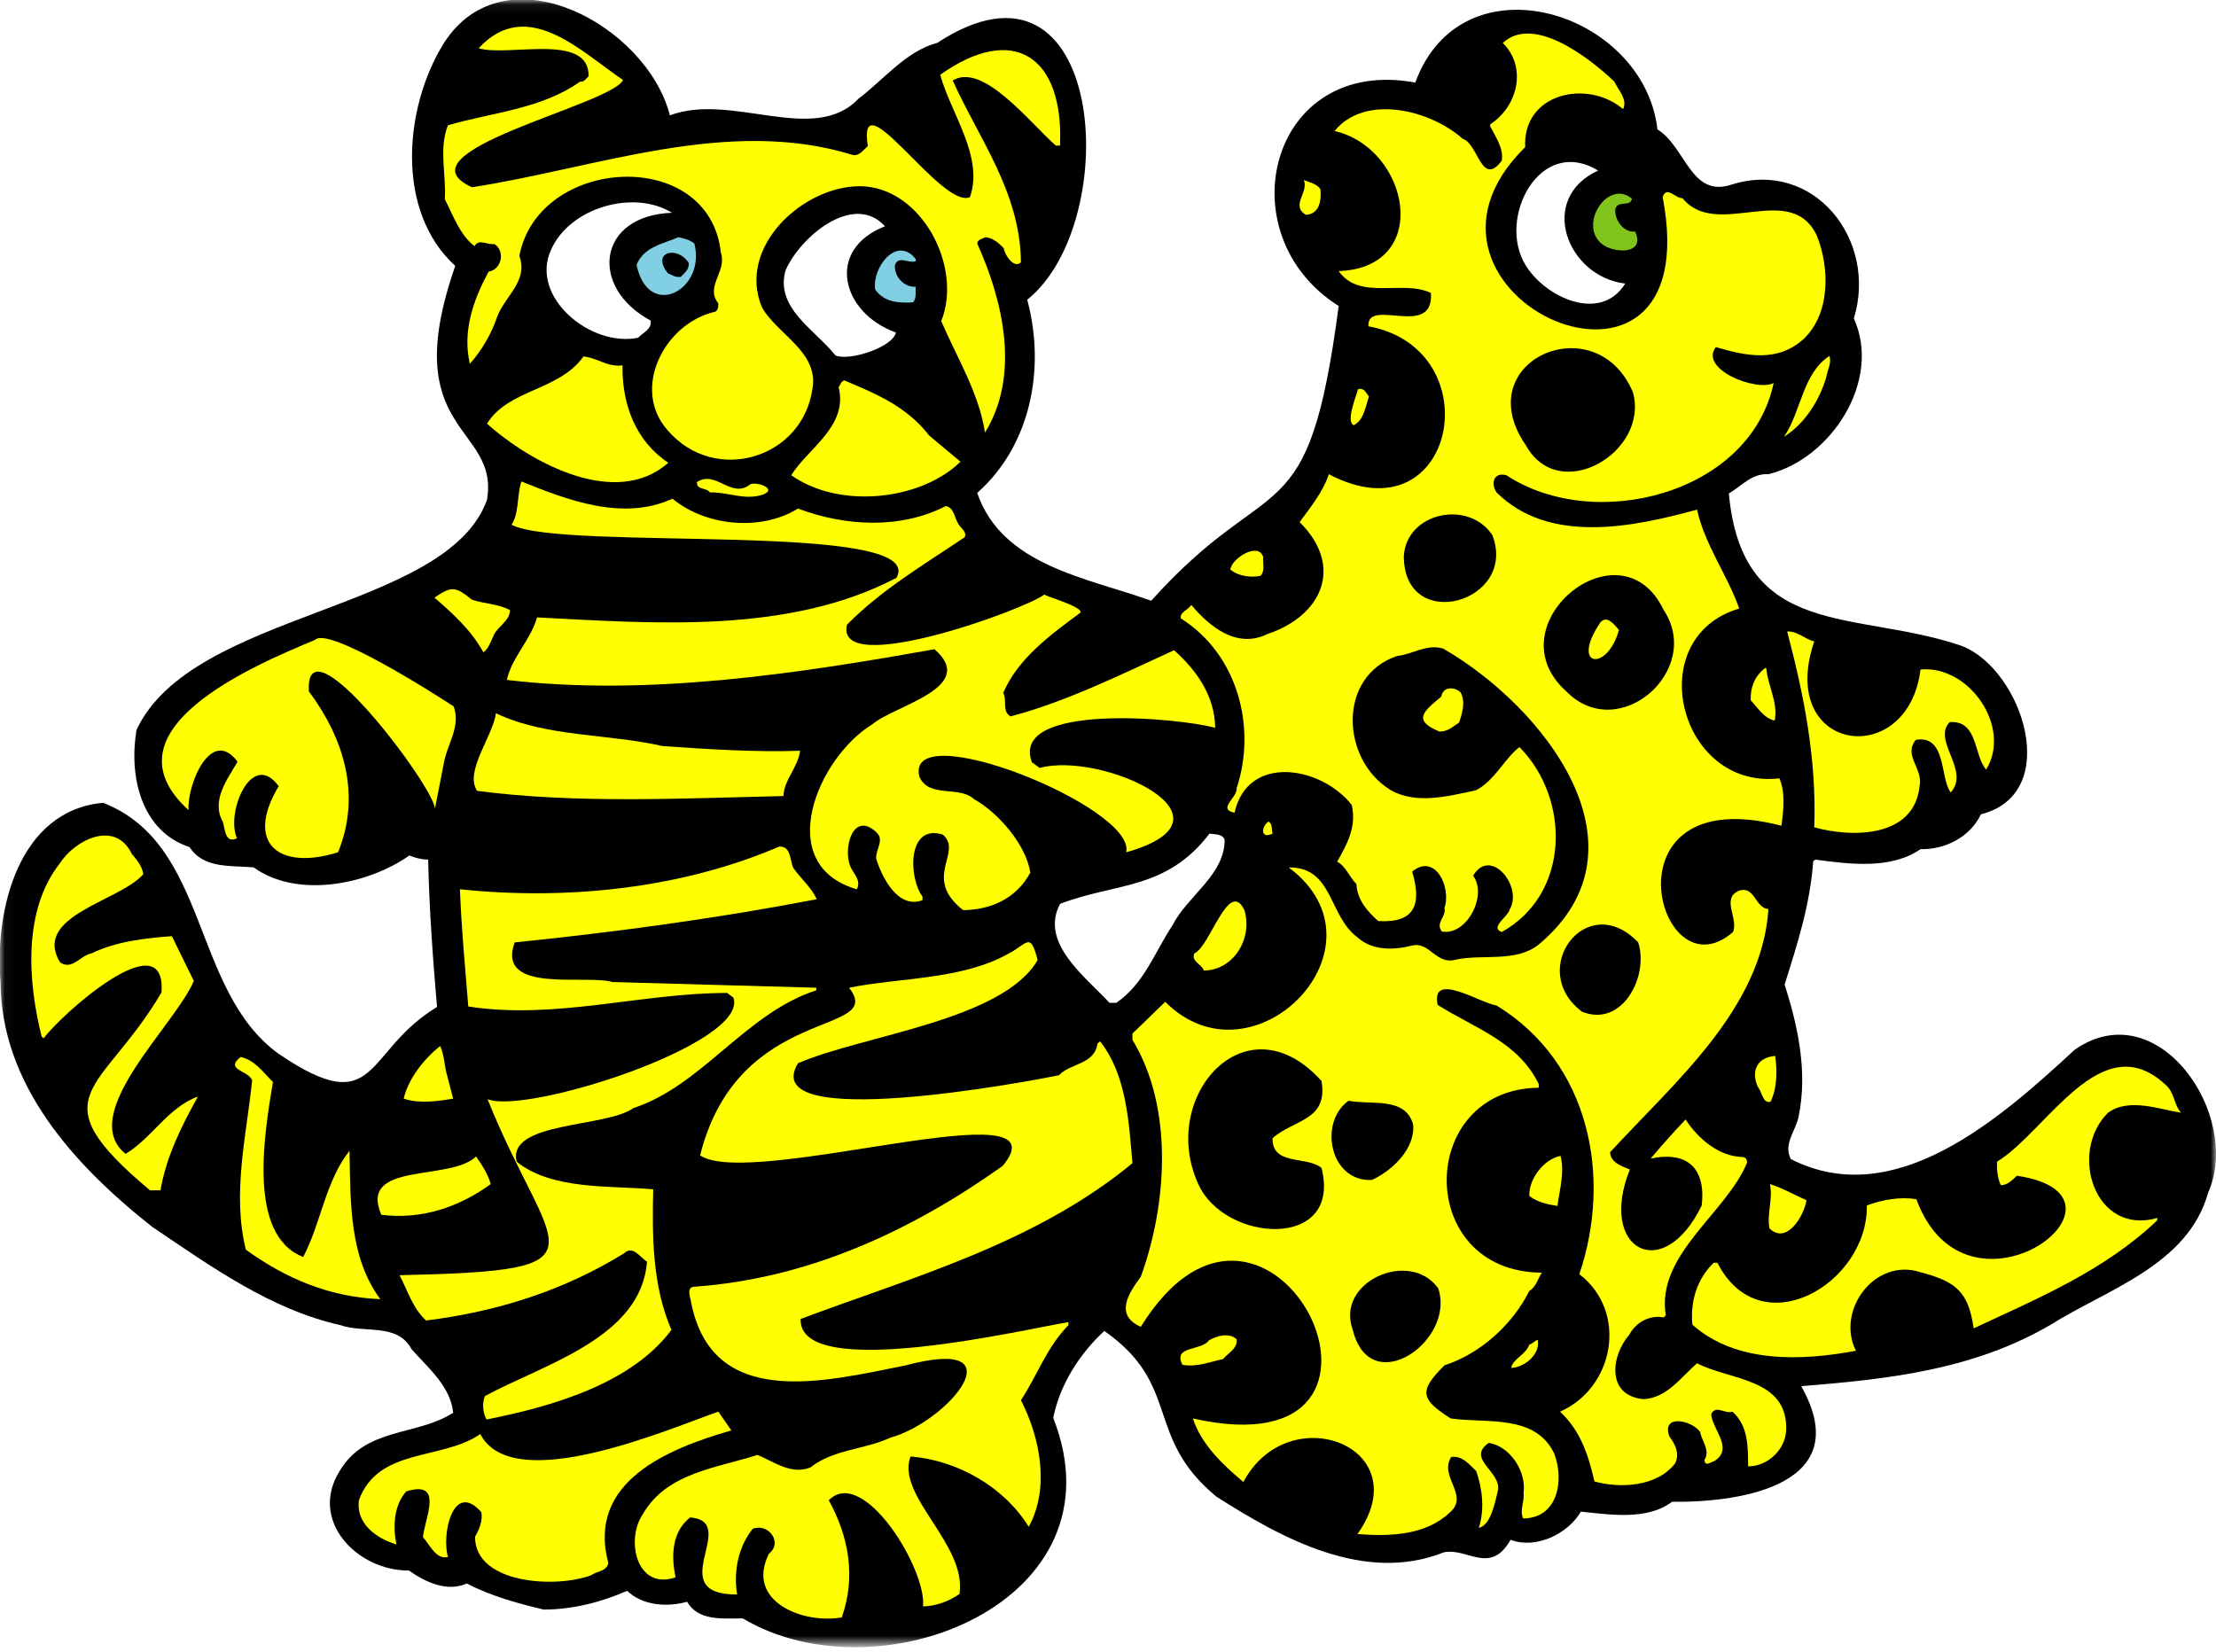 <?xml version="1.0" encoding="utf-8"?>
<!-- Generator: Adobe Illustrator 25.3.1, SVG Export Plug-In . SVG Version: 6.00 Build 0)  -->
<svg version="1.1" id="Livello_1" xmlns="http://www.w3.org/2000/svg" xmlns:xlink="http://www.w3.org/1999/xlink" x="0px" y="0px"
	 viewBox="0 0 220 164" style="enable-background:new 0 0 220 164;" xml:space="preserve">
<style type="text/css">
	.st0{filter:url(#Adobe_OpacityMaskFilter);}
	.st1{fill-rule:evenodd;clip-rule:evenodd;fill:#FFFFFF;}
	.st2{mask:url(#mask-2_1_);fill-rule:evenodd;clip-rule:evenodd;}
	.st3{fill-rule:evenodd;clip-rule:evenodd;fill:#FFFF01;}
	.st4{fill-rule:evenodd;clip-rule:evenodd;fill:#80C41C;}
	.st5{fill-rule:evenodd;clip-rule:evenodd;fill:#80CFE3;}
	.st6{fill-rule:evenodd;clip-rule:evenodd;}
</style>
<g id="Guide">
	<g id="Group-96" transform="translate(0, -0)">
		<g id="Group-3">
			<g id="Clip-2">
			</g>
			<defs>
				<filter id="Adobe_OpacityMaskFilter" filterUnits="userSpaceOnUse" x="-0.035" y="-0.057" width="220.034" height="163.615">
					<feColorMatrix  type="matrix" values="1 0 0 0 0  0 1 0 0 0  0 0 1 0 0  0 0 0 1 0"/>
				</filter>
			</defs>
			<mask maskUnits="userSpaceOnUse" x="-0.035" y="-0.057" width="220.034" height="163.615" id="mask-2_1_">
				<g class="st0">
					<polygon id="path-1_1_" class="st1" points="0,0 220,0 220,163.629 0,163.629 					"/>
				</g>
			</mask>
			<path id="Fill-1" class="st2" d="M121.58,83.387c0,3.517-3.675,5.534-5.173,8.481c-1.758,2.638-2.792,5.791-5.584,7.705h-0.674
				c-2.438-2.628-6.95-5.959-4.912-9.824c5.589-2.151,10.519-1.325,14.842-6.982C120.594,82.87,121.371,82.767,121.58,83.387
				 M219.213,118.448c3.426-7.665-4.957-19.989-13.239-14.218c-7.384,6.818-17.848,16.123-28.186,10.858
				c-0.774-1.501,0.518-2.845,0.777-4.24c0.908-4.371-0.055-8.928-1.395-13.083c1.24-3.931,2.531-7.913,2.844-12.256l0.207-0.155
				c3.515,0.465,7.496,0.983,10.445-1.036c2.432,0.052,4.913-1.189,5.998-3.464c8.14-2.048,4.133-14.321-1.86-16.703
				c-10.527-3.634-21.825-0.52-23.167-15.152c1.248-0.726,2.309-2.029,3.93-1.912c6.231-1.532,11.276-9.313,8.481-15.462
				c2.391-7.817-3.972-15.871-12.153-13.292c-4.035,1.345-4.552-3.774-7.344-5.48c-1.368-11.751-19.402-17.346-24.045-4.655
				c-14.488-2.675-18.864,15.09-7.604,22.185c-3.045,23.189-6.562,15.843-18.615,29.268c-6.332-2.283-14.782-3.455-17.271-10.705
				c5.291-4.683,6.814-12.32,4.965-19.186c9.638-7.711,7.824-36.497-8.947-25.493c-3.051,0.777-5.328,3.674-7.808,5.536
				c-4.413,4.658-12.607-0.667-18.722,1.653C64.235,2.497,50.04-5.241,44.01,4.371c-3.898,6.347-4.778,16.598,1.188,22.03
				c-5.857,16.759,4.396,15.727,3.154,23.218c-3.972,11.123-29.286,11.016-34.8,22.859c-0.779,4.653,0.482,10.062,5.27,11.635
				c1.399,2.169,4.14,1.807,6.361,2.015c4.37,3.143,11.422,1.675,15.462-1.189c0.571,0.258,1.294,0.414,1.863,0.414
				c0.104,4.912,0.467,9.823,0.878,14.634c-7.341,4.427-5.767,11.391-15.72,4.654c-8.722-6.336-6.845-20.798-17.428-24.927
				C1.88,80.466-0.552,90.282,0.053,97.506c0.052,10.133,7.189,18.099,15.049,24.304c5.895,3.981,11.789,8.221,18.718,9.773
				c2.329,0.829,5.638-0.259,7.037,2.379c1.706,1.914,3.877,3.723,4.133,6.311c-3.582,2.329-8.676,1.405-11.272,5.791
				c-3.091,4.954,1.779,9.917,6.879,9.877c1.603,1.136,3.774,2.171,5.739,1.292c2.429,1.242,5.015,1.965,7.65,2.586
				c2.89-0.013,5.668-0.724,8.278-1.863c1.499,1.449,3.929,1.657,5.947,1.088c1.136,1.912,3.412,1.653,5.534,1.653
				c13.543,8.067,37.999-1.665,30.818-19.909c0.663-3.311,2.592-6.339,5.069-8.636c7.71,5.39,3.917,10.483,11.119,16.445
				c6.513,4.162,14.734,8.679,22.597,5.534c2.368-0.472,4.609,2.299,6.619-1.242c2.501,0.966,5.698-0.588,6.981-2.793
				c2.848,0.28,6.541,0.905,9.051-0.98c7.174,0.083,18.271-1.808,12.824-11.481c8.734-0.697,17.124-1.631,24.771-6.103
				C209.18,128.016,217.194,125.637,219.213,118.448"/>
		</g>
		<path id="Fill-4" class="st3" d="M61.852,7.94c-1.116,2.482-22.739,7.119-14.997,10.653c12.348-1.897,25.421-7.047,37.8-3.208
			c0.621,0.155,1.086-0.515,1.501-0.878c-1.1-7.058,7.356,6.327,10.135,5.069c1.419-4.005-1.919-8.339-2.948-12.154
			c7.304-5.18,12.278-1.804,11.894,7.033h-0.415c-2.479-2.143-7.22-8.317-10.237-6.465c2.558,5.73,6.698,11.034,6.772,18.05
			c-0.685,0.692-1.637-0.758-1.706-1.397c-0.517-0.519-1.086-1.037-1.807-1.088c-0.313,0.157-0.779,0.206-0.83,0.62
			c2.569,5.689,4.302,13.058,0.775,18.774c-0.621-3.983-2.794-7.447-4.344-11.067c2.167-5.407-1.975-13.307-8.016-13.394
			c-5.712-0.045-12.314,6.064-9.773,12.05c1.5,2.635,5.586,4.395,5.016,7.963c-0.924,7.034-9.698,9.67-14.375,4.241
			c-3.679-4.104-0.35-10.653,4.706-11.791c0.31-0.155,0.31-0.567,0.31-0.826c-1.344-1.705,0.88-3.155,0.257-5.016
			c-1.126-10.621-18.137-9.625-20.012,0.309c0.933,2.483-1.497,4.032-2.223,6.105c-0.571,1.652-1.498,3.26-2.689,4.601
			c-0.775-3.311,0.412-6.466,1.861-9.153c1.314-0.2,1.67-2.072,0.57-2.741c-0.673,0.104-1.554-0.566-1.967,0.207
			c-1.448-1.086-2.12-3.05-2.95-4.653c0.156-2.432-0.619-5.016,0.311-7.346c4.451-1.291,9.256-1.599,13.136-4.343
			c0.363,0.103,0.57-0.309,0.829-0.517c0.093-4.404-8.023-1.892-10.914-2.79C52.33-0.431,57.746,5.188,61.852,7.94z"/>
		<path id="Fill-6" class="st3" d="M160.26,8.093c0.412,0.88,1.343,1.76,0.878,2.743c-3.51-3.003-9.98-1.616-9.723,3.773
			c-15.033,14.8,18.354,29.523,13.653,4.965c0.364-1.19,1.292,0.156,1.965,0.102c3.402,4.2,10.734-1.807,13.342,3.725
			c1.243,3.101,1.397,7.652-1.292,10.238c-2.629,2.399-5.776,1.693-8.74,0.825c-1.684,2.183,3.994,4.452,5.74,3.572
			c-2.318,11.008-17.751,14.936-26.529,9.151c-1.231-0.346-1.598,0.793-0.983,1.704c5.227,5.188,13.51,3.463,19.909,1.71
			c0.775,3.516,3.001,6.462,4.19,9.823c-9.775,2.879-6,18.023,3.981,16.861c0.62,1.396,0.412,3.204,0.206,4.705
			c-17.964-4.671-12.309,17.131-4.808,10.55c0.567-1.345-1.191-3.31,0.567-4.087c1.604-0.567,1.604,1.71,2.951,1.811
			c-0.656,9.906-9.326,17.186-15.722,24.148c0.051,1.036,1.189,1.397,1.965,1.708c-3.207,7.964,3.313,11.479,7.136,3.568
			c0.424-3.674-1.416-5.424-5.068-4.654c1.085-1.291,2.379-2.74,3.463-3.877c1.243,1.912,3.311,3.672,5.638,3.725
			c0.363,0,0.467,0.309,0.467,0.566c-2.095,5.057-9.051,9.131-8.069,15.153l-0.206,0.207c-1.395-0.259-2.741,0.468-3.414,1.708
			c-1.835,2.126-2.3,6.059,1.398,6.41c2.327-0.103,3.722-2.171,5.325-3.566c3.208,1.706,9.05,1.448,8.846,6.67
			c-0.085,1.911-1.84,3.578-3.778,3.567c0-2.017,0-4.032-1.551-5.429c-0.776,0.26-1.654-0.723-2.12,0.26
			c0.154,1.552,2.275,3.412,0.311,4.654c-0.311,0.051-0.88,0.62-0.981-0.105c0.62-0.983-0.26-1.861-0.415-2.792
			c-0.834-1.175-3.896-1.83-3.053,0.465c0.571,0.726,1.036,1.709,0.571,2.64c-1.768,2.33-5.457,2.523-8.017,1.807
			c-0.569-2.481-1.344-5.015-3.415-6.929c5.41-2.389,6.767-9.921,1.917-13.654c3.262-9.658,1.052-21.007-8.225-26.68
			c-1.585-0.208-6.555-3.485-5.843-0.054c3.649,2.304,8.014,3.66,10.034,7.861v0.362c-12.116,0.13-12.344,18.307,0.309,18.362
			c-0.363,0.513-0.569,1.444-1.239,1.807c-1.71,3.411-4.912,6.256-8.43,7.396c-2.573,2.553-2.374,3.366,0.622,5.273
			c3.565,0.515,8.428-0.466,10.289,3.518c0.991,2.621,0.366,6.391-3.103,6.412c-0.362-0.88,0.155-1.605,0.051-2.586
			c0.284-2.133-1.397-4.615-3.464-4.913c-2.242,1.554,1.182,2.811,0.931,4.654c-0.29,1.201-0.721,3.548-1.913,3.774
			c0.596-1.847,0.352-3.88-0.257-5.635c-0.673-0.625-1.346-1.55-2.484-1.4c-1.239,1.968,1.811,3.779-0.103,5.484
			c-2.378,2.276-5.895,2.431-9.203,2.171c6.151-8.657-6.834-13.63-11.325-5.17c-2.028-1.691-4.19-3.747-5.017-6.308
			c25.026,5.647,7.683-29.821-5.17-9.101c-2.628-1.155-1.216-3.332,0-4.965c2.635-7.239,3.256-16.808-0.828-23.528v-0.623
			l3.258-3.153c8.741,8.807,22.757-5.509,12.256-13.342c4.447-0.052,3.929,4.859,6.876,6.981c1.447,1.294,3.569,1.24,5.379,0.775
			c1.757-0.412,2.379,1.966,4.343,1.397c2.69-0.569,5.947,0.312,8.225-1.5c11.576-9.693,0.403-23.676-9.467-29.372
			c-1.65-0.52-3.048,0.568-4.601,0.723c-5.945,2.014-5.568,10.29-0.671,13.29c2.534,1.5,5.792,0.619,8.479,0.052
			c1.839-0.888,2.927-3.242,4.346-4.292c5.098,5.158,5.026,14.597-1.758,18.357c-1.237-0.429,0.651-1.543,0.775-2.221
			c1.38-2.251-1.882-6.306-3.619-3.365c1.457,1.951-0.642,5.994-3.105,5.535c-0.672-0.88,0.468-1.45,0.26-2.326
			c0.703-2.057-0.91-5.5-3.206-3.622c0.951,3.191,0.336,5.136-3.36,4.913c-1.088-0.932-2.121-2.174-2.172-3.672
			c-0.725-0.725-1.036-1.757-1.914-2.227c0.953-1.678,1.96-3.454,1.446-5.634c-3.03-3.85-10.326-5.097-11.635,0.775
			c-1.758-0.361,0.311-1.498,0.208-2.429c2.009-6.03,0.118-13.307-5.534-16.86c-0.154-0.62,0.725-0.826,1.034-1.345
			c1.794,2.146,4.51,4.388,7.55,2.897c5.391-1.796,7.672-6.681,3.208-11.119c1.084-1.498,2.326-2.998,2.896-4.756
			c12.6,6.624,16.257-12.422,3.929-14.687c-0.165-2.931,6.528,1.303,6.206-3.308c-2.804-1.351-7.072,0.795-9.155-2.171
			c9.354-0.347,7.048-12.181-0.412-13.912c3.009-3.692,9.48-2.124,12.72,0.775c1.55,0.466,1.861,4.863,3.88,2.171
			c0.206-1.187-0.569-2.275-1.086-3.307c-0.104-0.052-0.053-0.21-0.053-0.311c2.757-1.776,3.658-5.697,1.24-8.069
			C152.207,1.473,157.626,5.598,160.26,8.093"/>
		<path id="Fill-8" class="st1" d="M158.657,16.936c-6.053,2.779-3.089,10.53,2.689,11.224c-2.427,3.916-7.903,1.398-9.878-1.812
			C148.583,21.722,152.85,13.408,158.657,16.936"/>
		<path id="Fill-10" class="st3" d="M131.094,18.798c0.104,1.125-0.114,2.459-1.447,2.535c-1.552-0.934,0.309-2.223-0.208-3.466
			C130.006,18.128,130.731,18.229,131.094,18.798"/>
		<path id="Fill-12" class="st4" d="M162.017,19.73c-0.154,0.878-1.395,0.103-1.654,1.032c-0.103,1.053,0.833,2.369,1.966,2.224
			c1.112,2.378-2.271,2.202-3.415,1.139C156.753,22.154,159.684,17.754,162.017,19.73"/>
		<path id="Fill-14" class="st1" d="M66.71,21.126c-7.414,0.273-8.266,7.394-2.12,10.705c0.156,0.877-0.775,1.187-1.239,1.706
			c-4.711,0.972-10.8-4.06-8.639-8.741C56.551,20.607,62.913,18.779,66.71,21.126"/>
		<path id="Fill-16" class="st1" d="M87.861,22.468c-5.923,2.305-4.363,8.588,1.086,10.55c-0.321,1.467-4.624,2.86-5.998,2.277
			c-2.069-2.588-6.002-4.708-4.966-8.431C79.4,23.561,84.718,19.023,87.861,22.468"/>
		<path id="Fill-18" class="st5" d="M68.935,24.176c1.189,4.64-4.581,7.673-5.739,2.12c0.721-1.809,2.637-2.069,4.136-2.74
			C67.899,23.66,68.47,23.814,68.935,24.176"/>
		<path id="Fill-20" class="st5" d="M90.913,25.728v0.208c-0.723,0.256-1.758-0.62-2.069,0.412
			c-0.071,1.101,0.906,2.208,2.069,2.121c-0.052,0.515,0.103,1.137-0.259,1.551c-1.5,0.104-2.947-0.052-3.777-1.292
			C86.584,26.505,89.067,23.346,90.913,25.728"/>
		<path id="Fill-22" class="st6" d="M68.367,26.091c0.103,0.62-0.415,1.032-0.779,1.395c-0.515,0.103-0.929-0.208-1.292-0.363
			C64.622,24.995,67.239,24.363,68.367,26.091"/>
		<path id="Fill-24" class="st6" d="M162.121,38.967c1.617,5.945-7.353,11.228-10.653,5.222
			C145.694,35.806,158.471,30.263,162.121,38.967"/>
		<path id="Fill-26" class="st3" d="M181.307,37.465c-0.673,2.275-2.121,4.603-4.189,5.898c1.725-2.545,1.826-6.273,4.5-8.018
			C181.875,36.02,181.41,36.742,181.307,37.465"/>
		<path id="Fill-28" class="st3" d="M61.799,36.278c-0.052,3.878,1.291,7.498,4.548,9.67c-5.196,4.612-13.689-0.012-17.995-3.88
			c2.109-3.439,7.16-3.254,9.567-6.67C59.265,35.502,60.297,36.484,61.799,36.278"/>
		<path id="Fill-30" class="st3" d="M92.258,43.258l3.101,2.586c-3.956,3.856-12.019,4.732-16.806,1.344
			c1.639-2.655,5.672-4.866,4.706-8.741c0.155-0.208,0.257-0.62,0.569-0.673C86.877,39.069,89.982,40.311,92.258,43.258"/>
		<path id="Fill-32" class="st3" d="M135.904,39.379c-0.363,1.036-0.465,2.277-1.502,2.846c-0.818-0.349,0.222-2.802,0.412-3.569
			C135.439,38.448,135.643,39.068,135.904,39.379"/>
		<path id="Fill-34" class="st3" d="M74.52,48.068c0.726-0.235,2.673,0.487,1.24,1.034c-1.811,0.622-3.463-0.258-5.275-0.209
			c-0.363-0.514-1.345-0.205-1.292-1.03C71.106,46.621,72.607,49.619,74.52,48.068"/>
		<path id="Fill-36" class="st3" d="M66.762,49.517c3.311,2.741,8.791,3.256,12.462,0.98c4.65,1.753,10.147,2.083,14.686-0.256
			c0.931,0.206,0.828,1.447,1.449,2.067c0.259,0.312,0.62,0.623,0.412,1.037c-3.981,2.687-8.221,5.169-11.685,8.685
			c-1.248,5.343,17.582-1.454,19.597-2.998c0.225,0.208,3.911,1.247,3.569,1.81c-2.946,2.171-6.206,4.549-7.655,7.963
			c0.415,0.775-0.152,1.809,0.726,2.329c5.559-1.466,10.966-4.161,16.236-6.57c2.328,2.068,4.034,4.604,4.085,7.707
			c-3.577-1.009-20.414-2.539-18.203,3.412l0.779,0.569c6.118-1.69,20.71,4.953,8.584,8.376c1.039-4.456-22.072-13.716-20.53-7.498
			c0.983,2.174,3.929,0.83,5.431,2.223c2.467,1.389,5.163,4.553,5.583,7.293c-1.391,2.582-3.917,3.692-6.671,3.725
			c-4.125-3.242,0.043-5.721-2.016-7.5c-3.565-1.114-3.409,4.302-2.017,6.156v0.359c-2.476,0.918-4.05-2.351-4.603-4.138
			c-0.052-0.928,0.878-1.86,0-2.635c-2.291-2.086-3.281,1.54-2.586,3.361c0.311,0.775,1.138,1.396,0.674,2.326
			c-8.419-2.436-3.869-13.108,1.551-16.392c2.164-1.867,10.549-3.636,6.152-7.446c-13.408,2.405-28.522,4.716-42.457,3.05
			c0.516-2.276,2.381-3.981,3.001-6.207c11.846,0.615,25.041,1.648,35.682-3.93c3.257-5.703-33.264-2.602-38.215-5.273
			c0.775-1.137,0.515-2.897,0.983-4.294C56.263,49.62,61.8,51.792,66.762,49.517"/>
		<path id="Fill-38" class="st6" d="M148.159,53.136c2.568,6.683-8.791,9.873-8.791,2.069
			C139.651,50.849,145.814,49.593,148.159,53.136"/>
		<path id="Fill-40" class="st3" d="M125.406,55.308c-0.052,0.62,0.204,1.397-0.26,1.863c-0.931,0.204-2.224,0.048-3-0.623
			C122.282,55.428,124.948,53.769,125.406,55.308"/>
		<path id="Fill-42" class="st6" d="M165.172,60.583c3.953,5.951-4.47,13.37-9.672,8.067
			C148.137,62.071,160.913,51.621,165.172,60.583"/>
		<path id="Fill-44" class="st3" d="M46.855,59.549c1.24,0.412,2.637,0.412,3.774,1.033c0,1.088-1.292,1.655-1.655,2.586
			c-0.257,0.568-0.519,1.292-0.984,1.603c-1.187-2.171-3-3.827-4.859-5.431C44.834,58.195,45.174,58.191,46.855,59.549z"/>
		<path id="Fill-46" class="st3" d="M160.725,62.548c-1.13,4.171-4.867,3.759-1.863-0.723
			C159.534,60.997,160.31,62.083,160.725,62.548"/>
		<path id="Fill-48" class="st3" d="M180.116,63.684c-3.765,11.066,9.301,12.871,10.55,2.792c4.845-0.45,9.09,5.738,6.516,9.931
			c-1.242-1.347-0.775-4.912-3.62-4.706c-1.774,1.852,2.078,4.795,0.101,6.982c-1.082-1.401-0.392-5.735-3.462-5.224
			c-1.295,1.552,0.774,2.846,0.363,4.653c-0.554,5.036-6.602,5.101-10.449,4.036c0.249-6.749-1.028-13.166-2.689-19.444
			C178.463,62.651,179.186,63.478,180.116,63.684"/>
		<path id="Fill-50" class="st3" d="M45.044,70.148c0.723,2.015-0.673,3.775-0.983,5.638l-0.878,4.499
			C43.047,78.045,30.2,60.999,30.665,68.65c3.502,4.694,5.209,10.304,2.897,15.977c-5.924,1.848-9.274-0.917-5.894-6.564
			c-2.708-3.699-5.294,2.723-4.137,5.169c-1.17,0.56-1.181-0.842-1.396-1.602c-1.212-2.162,0.446-4.254,1.449-5.998
			c-2.657-3.552-5.044,2.369-4.862,4.81c-8.779-7.974,6.561-14.408,12.565-16.91C32.585,62.18,43.075,68.842,45.044,70.148"/>
		<path id="Fill-52" class="st3" d="M175.359,66.374c0.155,1.758,1.189,3.414,0.828,5.172c-1.036-0.208-1.708-1.294-2.378-2.019
			c-0.053-1.292,0.412-2.427,1.447-3.204L175.359,66.374z"/>
		<path id="Fill-54" class="st3" d="M145.006,68.753c0.517,0.931,0.154,2.12-0.157,2.998c-0.62,0.414-1.189,0.934-1.964,0.88
			c-2.691-1.113-1.552-2.013,0.206-3.464C143.246,68.133,144.434,68.185,145.006,68.753"/>
		<path id="Fill-56" class="st3" d="M65.779,74.079c4.502,0.311,9.153,0.62,13.653,0.466c-0.208,1.654-1.603,2.894-1.655,4.496
			c-9.907,0.225-20.592,0.781-30.403-0.515c-1.318-1.874,1.594-5.493,1.859-7.706C54.2,73.199,60.347,72.837,65.779,74.079"/>
		<path id="Fill-58" class="st3" d="M126.337,82.767c-1.152,0.59-1.185-0.616-0.415-1.189
			C126.337,81.735,126.232,82.353,126.337,82.767"/>
		<path id="Fill-60" class="st3" d="M13.083,84.782c0.518,0.622,1.036,1.243,1.142,2.019c-2.366,2.72-11.021,4.1-8.278,8.739
			c1.191,0.879,2.073-0.726,3.159-0.88c2.381-1.174,5.288-1.509,7.959-1.706l2.176,4.447c-1.838,4.392-11.641,13.216-6.777,17.17
			c2.564-1.508,4.244-4.645,7.188-5.689c-1.599,2.853-3.149,5.959-3.721,9.309h-1.037c-11.387-9.547-4.741-9.633,1.139-19.651
			c0.515-7.238-10.143,2.368-11.688,4.551l-0.208-0.156c-1.391-5.534-1.86-12.565,1.811-17.22
			C7.448,83.387,11.429,81.37,13.083,84.782"/>
		<path id="Fill-62" class="st3" d="M78.759,86.18c0.725,1.036,1.81,1.964,2.328,3.103c-9.78,1.889-19.915,3.263-29.993,4.292
			c-1.852,5.151,7.001,3.148,9.722,3.933c0.101-0.005,20.133,0.576,20.22,0.567v0.258c-6.989,2.249-11.37,9.49-18.151,11.688
			c-2.675,1.956-12.595,1.326-11.587,5.327c3.449,2.819,9.27,2.366,13.552,2.741c-0.11,4.596-0.092,9.602,1.811,13.958
			c-4.007,5.38-11.905,7.615-18.361,8.898c-0.359-0.621-0.462-1.605-0.155-2.326c5.737-3.129,15.526-5.749,16.085-13.343
			c-0.725-0.465-1.399-1.654-2.276-0.829c-6.012,3.717-12.639,5.796-19.652,6.67c-1.347-1.239-1.811-2.946-2.639-4.496
			c21.567-0.485,14.988-1.889,8.741-17.479c3.91,1.57,26.004-5.549,24.407-10.083l-0.618-0.465c-8.587,0-17.016,2.687-25.703,1.344
			c-0.303-3.813-0.682-7.718-0.828-11.638c10.914,1.139,22.185-0.156,31.701-4.24C78.553,84.008,78.397,85.404,78.759,86.18"/>
		<path id="Fill-64" class="st3" d="M123.542,90.369c0.847,2.804-1.066,5.981-4.033,5.998c-0.207-0.673-1.291-0.88-0.931-1.708
			C120.134,94.007,121.994,87.144,123.542,90.369"/>
		<path id="Fill-66" class="st6" d="M162.638,93.574c1.085,3.348-1.578,8.508-5.586,6.878
			C151.54,96.294,157.521,88.223,162.638,93.574"/>
		<path id="Fill-68" class="st3" d="M103.013,95.333c-3.501,6.003-17.315,7.444-23.788,10.24
			c-4.197,6.903,22.865,1.824,25.908,1.188c1.192-1.241,3.518-1.033,3.827-3.155l0.258-0.208c2.586,3.312,2.843,7.811,3.206,12.1
			c-9.681,7.996-21.974,11.346-32.942,15.467c-0.217,6.349,22.559,0.965,26.584,0.31v0.309c-2.174,2.223-3.104,5.017-4.709,7.447
			c1.892,3.7,2.898,8.692,0.775,12.565c-2.51-4.018-7.098-6.598-11.739-6.979c-1.469,3.898,5.608,8.718,4.862,13.652
			c-1.035,0.723-2.275,1.191-3.619,1.24c0.382-3.684-5.937-13.995-9.359-10.547c1.971,3.58,2.729,7.595,1.29,11.636
			c-3.829,0.68-9.587-1.571-7.239-6.312c1.44-1.127-0.065-3.102-1.605-2.48c-1.446,1.807-1.912,4.238-1.547,6.515
			c-7.53,0.023,0.408-7.232-4.657-7.653c-1.81,1.396-1.912,3.826-1.446,5.946c-3.858,1.345-5-3.702-3.26-6.258
			c2.368-4.152,7.378-4.584,11.376-5.893c1.655,0.67,3.363,2.019,5.276,1.24c2.275-1.809,5.377-1.758,7.913-2.949
			c5.761-1.572,12.969-10.223,1.551-7.186c-8.031,1.601-19.348,4.556-21.358-6.467c-0.102-0.463-0.413-1.342,0.415-1.342
			c11.295-0.815,21.485-5.535,30.562-11.997c6.607-7.982-24.917,2.382-30.045-1.037c3.801-15.168,18.565-11.798,14.79-16.65
			c5.08-1.024,11.276-0.784,15.875-3.414C101.966,93.746,102.283,92.435,103.013,95.333z"/>
		<path id="Fill-70" class="st3" d="M44.423,106.915l0.567,2.174c-1.55,0.257-3.361,0.517-4.912,0
			c0.444-1.97,2.025-3.959,3.618-5.224C44.112,104.694,44.112,105.935,44.423,106.915"/>
		<path id="Fill-72" class="st6" d="M131.196,107.331c0.686,3.976-2.787,3.816-4.859,5.687c-0.058,2.754,3.35,1.723,4.859,2.946
			c2.092,8.218-9.685,7.453-12.255,1.553C115.019,108.875,123.722,99.031,131.196,107.331z"/>
		<path id="Fill-74" class="st3" d="M176.238,104.847c0.206,1.451,0.206,3.208-0.465,4.552c-0.777,0.206-0.829-0.984-1.243-1.448
			C173.818,106.41,174.386,104.988,176.238,104.847"/>
		<path id="Fill-76" class="st3" d="M27.097,107.433c-0.856,5.167-2.57,15.209,3.001,17.377c1.772-3.344,2.186-7.477,4.6-10.55
			c0.097,5.244-0.008,10.58,3.055,14.738c-5.067-0.206-9.416-2.071-13.345-4.913c-1.375-5.577,0.045-11.211,0.624-16.808
			c-0.313-0.98-2.795-1.034-1.138-2.328C25.29,105.263,26.065,106.401,27.097,107.433"/>
		<path id="Fill-78" class="st3" d="M214.971,107.692c0.931,0.777,0.826,1.964,1.552,2.792c-2.091-0.319-5.164-1.517-7.241,0
			c-3.96,3.926-1.344,12.25,4.912,10.446l-0.049,0.26c-5.275,5.017-11.896,7.756-18.204,10.705
			c-0.514-3.564-1.654-4.635-5.328-5.586c-4.477-1.436-8.373,3.801-6.36,7.811c-5.481,1.032-11.945,1.239-16.237-2.588
			c-0.208-2.275,0.414-4.496,2.121-6.152h0.362c4.25,8.348,14.956,2.11,14.841-5.69c1.551-0.567,3.259-0.878,4.912-0.622
			c5.025,13.686,23.475-0.311,9.981-2.326c-0.465,0.466-1.034,0.981-1.603,0.931c-0.309-0.672-0.414-1.552-0.363-2.327
			C203.223,112.304,208.611,101.775,214.971,107.692"/>
		<path id="Fill-80" class="st6" d="M140.298,111.672c0.193,2.417-2.069,4.543-4.084,5.485c-4.138,0.248-5.384-5.667-2.33-7.863
			C136.111,109.759,139.523,108.83,140.298,111.672"/>
		<path id="Fill-82" class="st3" d="M154.932,114.777c0.415,1.655-0.103,3.361-0.311,4.964c-0.981-0.154-1.966-0.361-2.79-0.983
			C151.745,117.09,153.277,115.068,154.932,114.777"/>
		<path id="Fill-84" class="st3" d="M48.716,117.571c-3.052,2.223-6.777,3.566-10.861,3.049c-2.287-5.332,6.809-3.278,9.413-5.789
			C47.837,115.655,48.455,116.586,48.716,117.571"/>
		<path id="Fill-86" class="st3" d="M179.341,119.173c-0.227,1.544-1.969,4.472-3.672,2.792c-0.271-1.468,0.354-2.799,0.053-4.393
			C177.015,117.983,178.15,118.656,179.341,119.173"/>
		<path id="Fill-88" class="st6" d="M142.78,127.911c1.781,5.195-6.741,11.178-8.481,4.134
			C132.546,127.28,139.939,123.989,142.78,127.911"/>
		<path id="Fill-90" class="st3" d="M122.767,132.98c0.155,0.88-0.88,1.395-1.344,1.966c-1.292,0.256-2.534,0.828-4.033,0.569
			c-0.984-1.916,1.861-1.347,2.637-2.432C120.752,132.669,121.992,132.256,122.767,132.98"/>
		<path id="Fill-92" class="st3" d="M152.656,133.033c0.297,1.429-1.315,2.756-2.637,2.79c0.155-0.876,1.5-1.343,1.813-2.326
			C152.141,133.445,152.346,133.136,152.656,133.033"/>
		<path id="Fill-94" class="st3" d="M72.607,142.029c-6.188,1.794-14.406,5.036-12.207,13.189c-0.205,0.825-1.134,0.776-1.704,1.188
			c-3.519,1.335-11.568,0.866-11.534-3.826c0.416-0.725,0.778-1.552,0.624-2.431c-2.811-3.199-3.973,2.246-3.312,4.447
			c-1.188,0.309-1.809-1.242-2.482-1.964c0.159-1.862,2.136-5.714-1.654-4.551c-1.243,1.395-1.344,3.464-0.983,5.273
			c-1.965-0.592-4.04-2.057-3.724-4.393c1.913-5.264,8.262-3.932,12.052-6.569c3.245,6.291,18.978-0.625,23.63-2.224L72.607,142.029
			z"/>
	</g>
</g>
</svg>
